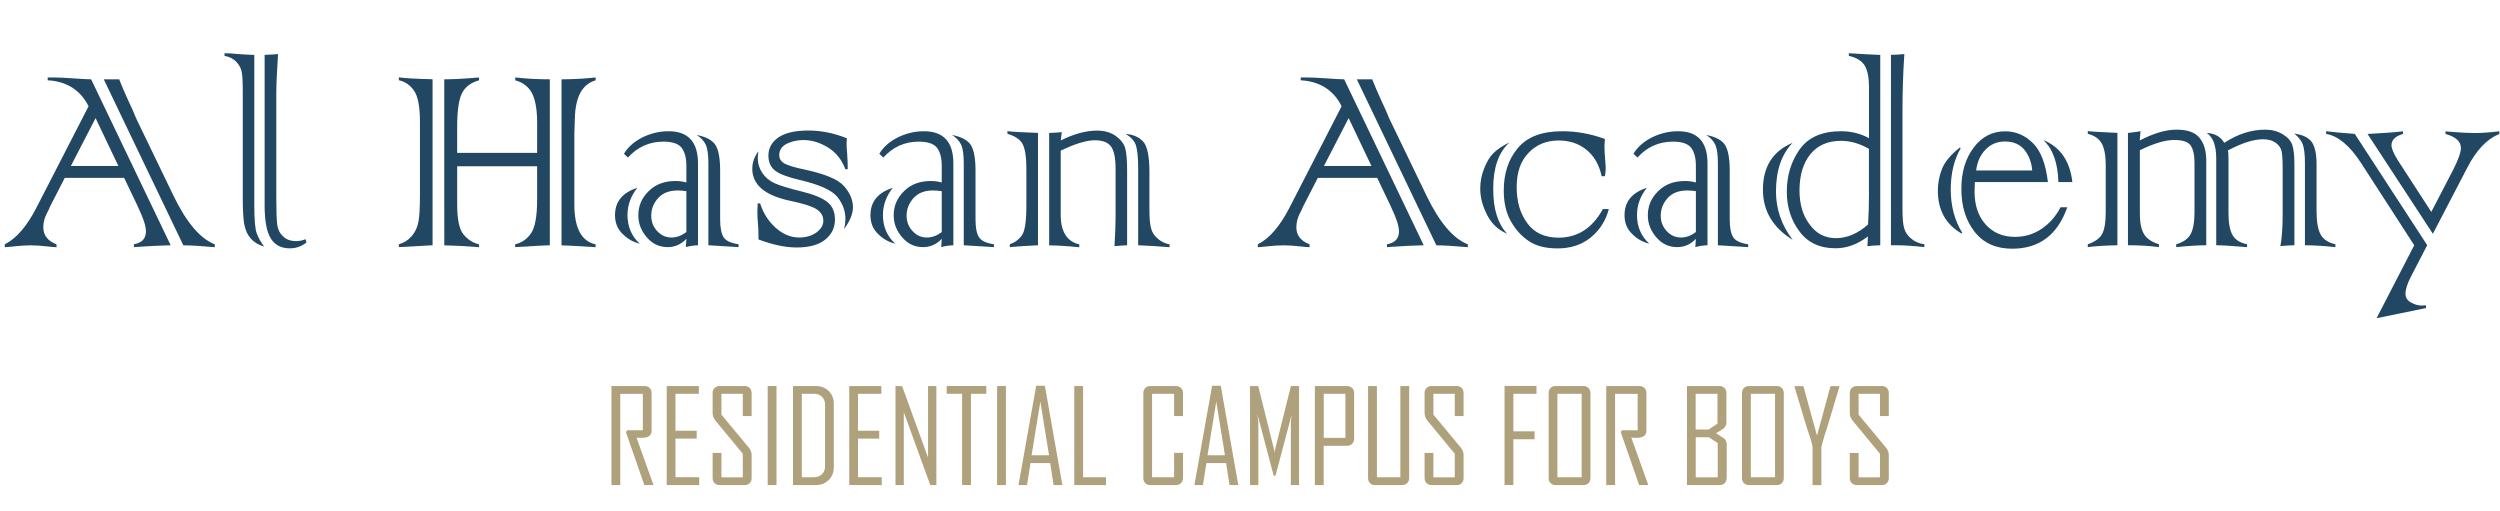 <?xml version="1.0" encoding="UTF-8"?>
<svg xmlns="http://www.w3.org/2000/svg" id="Layer_1" data-name="Layer 1" version="1.1" viewBox="0 0 348.61 71.26">
  <defs>
    <style>
      .cls-1 {
        fill: #214763;
      }

      .cls-1, .cls-2 {
        stroke-width: 0px;
      }

      .cls-2 {
        fill: #aea17b;
      }
    </style>
  </defs>
  <g>
    <path class="cls-1" d="M19.26,28.88l-1.95-4.08h-8.28l-2.09,4.08-.11.29s-.12.23-.33.64c-.31.62-.46,1.24-.46,1.89,0,1.11.61,1.9,1.84,2.37v.4c-.25,0-.68-.04-1.3-.11-.86-.1-1.64-.15-2.33-.15-.63,0-1.41.05-2.33.15-.63.07-1.05.11-1.25.11v-.4c1.61-.82,3.07-2.51,4.39-5.07l7.29-14.18c-.56-1.13-1.32-2-2.29-2.61-.97-.61-2.11-.95-3.41-1.01v-.4h.77c.69,0,1.63.04,2.83.13,1.26.09,2.08.13,2.46.13l11.09,23.14c-1.42.03-3.13.12-5.12.26v-.4c1.11-.19,1.67-.79,1.67-1.8,0-.75-.37-1.87-1.1-3.38ZM9.88,23.15h6.63l-3.18-6.68-3.45,6.68ZM25.56,34.2L14.47,11.06h2.15c.29.76.7,1.72,1.23,2.88.59,1.25.91,1.98.99,2.22.07.13.14.29.2.46l5.16,10.69c1.8,3.72,3.72,5.97,5.75,6.76v.4c-1.99-.18-3.45-.26-4.39-.26Z"></path>
    <path class="cls-1" d="M35.46,7.65v20.95c0,1.99.11,3.29.33,3.91.22.63.57,1.25,1.05,1.87-.81-.23-1.43-.61-1.87-1.12-.44-.48-.74-1.13-.9-1.95-.15-.73-.22-2.03-.22-3.91v-14.71c0-1.33-.05-2.23-.15-2.7-.12-.53-.38-1-.79-1.41-.41-.41-.94-.67-1.6-.79v-.37c.45,0,1.15.04,2.09.13.47.04,1.16.08,2.06.11ZM42.62,33.36l.11.46c-.69.54-1.46.81-2.31.81-1.2,0-2.09-.46-2.66-1.38-.57-.91-.86-2.45-.86-4.63V7.65c.88-.03,1.5-.07,1.87-.11-.16,2.5-.24,4.3-.24,5.4v14.71c0,1.8.04,3.03.13,3.69.09.67.36,1.21.81,1.62.44.44,1.05.66,1.84.66.42,0,.86-.09,1.3-.26Z"></path>
    <path class="cls-1" d="M60.32,11.06v23.14l-4.7.26v-.4c.7-.19,1.3-.57,1.8-1.14.47-.56.78-1.21.92-1.95.15-.73.22-2.01.22-3.82v-10.12c0-2.15-.28-3.62-.83-4.39-.54-.78-1.24-1.26-2.11-1.45v-.4c.91.12,2.47.21,4.7.26ZM76.67,11.06v23.14c-.64.01-2.25.1-4.83.26v-.4c.89-.19,1.62-.7,2.2-1.51.57-.82.86-2.4.86-4.74v-4.63h-11.15v5.34c0,2.06.29,3.45.88,4.17.6.72,1.32,1.18,2.17,1.38v.4c-1.81-.15-3.43-.23-4.85-.26V11.06c1.29,0,2.91-.09,4.85-.26v.4c-1.16.32-1.95.93-2.39,1.82s-.66,2.44-.66,4.63v3.67h11.15v-4.19c0-1.83-.24-3.21-.72-4.15-.51-.92-1.29-1.51-2.33-1.78v-.4c1.58.18,3.19.26,4.83.26ZM78.3,34.2V11.06c1.58,0,3.17-.09,4.76-.26v.4c-1.86.53-2.83,2.3-2.9,5.31l-.07,2.09v9.92c0,3.28.99,5.13,2.96,5.55v.4c-2.78-.18-4.37-.26-4.76-.26Z"></path>
    <path class="cls-1" d="M88.88,26.18c-.92,1.16-1.38,2.42-1.38,3.8,0,1.62.57,2.96,1.71,4-.89-.21-1.68-.65-2.37-1.34-.72-.67-1.08-1.55-1.08-2.63,0-1.89,1.04-3.16,3.12-3.82ZM95.71,25.44v-2.33c0-1.05-.21-1.88-.64-2.48-.44-.58-1.29-.88-2.55-.88-1.96,0-3.62.74-4.96,2.22l-.55-.53c.54-.92,1.4-1.68,2.57-2.28,1.17-.57,2.39-.86,3.64-.86,2.74,0,4.11,1.49,4.11,4.48v11.42c-.67.03-1.24.12-1.69.26l.07-1.16c-.73.78-1.6,1.16-2.61,1.16-1.16,0-2.12-.45-2.9-1.36-.79-.91-1.19-1.93-1.19-3.07,0-1.32.48-2.44,1.45-3.38.94-.94,2.19-1.41,3.75-1.41.5,0,1,.07,1.49.2ZM95.71,32.38v-5.73c-.48-.06-.89-.09-1.23-.09-1.16,0-2.06.35-2.7,1.05-.64.72-.97,1.54-.97,2.46,0,.83.27,1.54.81,2.13.56.62,1.23.92,2.02.92.7,0,1.39-.25,2.06-.75ZM103,34.46l-4.22-.26v-11.4c0-1.16-.11-2.01-.33-2.55-.25-.56-.68-1.03-1.3-1.43,1.27.25,2.14.7,2.59,1.36.45.67.68,1.88.68,3.62v6.79c0,1.16.16,1.98.48,2.48.31.5,1,.83,2.09.99v.4Z"></path>
    <path class="cls-1" d="M105.66,28.36h.33c.44,1.36,1.16,2.5,2.17,3.4,1.02.91,2.12,1.36,3.29,1.36.92,0,1.72-.23,2.39-.7.64-.47.97-1.02.97-1.65,0-.67-.33-1.21-.99-1.62-.67-.41-1.9-.8-3.69-1.16-1.76-.38-3.07-.94-3.93-1.68s-1.3-1.67-1.3-2.78c0-.86.29-1.68.86-2.44-.06.37-.09.7-.09,1.01,0,.73.22,1.42.66,2.06.41.61.99,1.08,1.73,1.41.73.32,1.96.7,3.69,1.12,1.64.4,2.83.88,3.58,1.45.73.57,1.1,1.4,1.1,2.48,0,1.14-.46,2.08-1.38,2.81-.91.72-2.23,1.08-3.97,1.08-1.54,0-3.31-.37-5.31-1.12,0-1.11-.03-1.9-.09-2.37-.04-.44-.07-.91-.07-1.41,0-.28.01-.7.04-1.25ZM118.19,23.59h-.31c-.51-1.35-1.33-2.36-2.46-3.05-1.11-.67-2.24-1.01-3.38-1.01-.89,0-1.68.18-2.37.53-.67.37-1.01.89-1.01,1.56,0,.51.25.91.75,1.19.47.26,1.39.54,2.77.83,2.84.6,4.68,1.37,5.51,2.31.83.94,1.25,1.92,1.25,2.96,0,.89-.41,1.9-1.23,3.01.12-.54.18-1,.18-1.38,0-1.13-.38-2.16-1.14-3.1-.75-.92-2.5-1.71-5.25-2.35-1.62-.38-2.75-.8-3.38-1.27-.64-.48-.97-1.19-.97-2.13,0-1.05.48-1.9,1.43-2.55.94-.63,2.32-.94,4.15-.94s3.53.36,5.36,1.08c-.03.35-.04.55-.04.59,0,.54.03,1.11.09,1.71.04.53.07,1.2.07,2.02Z"></path>
    <path class="cls-1" d="M124.5,26.18c-.92,1.16-1.38,2.42-1.38,3.8,0,1.62.57,2.96,1.71,4-.89-.21-1.68-.65-2.37-1.34-.72-.67-1.08-1.55-1.08-2.63,0-1.89,1.04-3.16,3.12-3.82ZM131.32,25.44v-2.33c0-1.05-.21-1.88-.64-2.48-.44-.58-1.29-.88-2.55-.88-1.96,0-3.62.74-4.96,2.22l-.55-.53c.54-.92,1.4-1.68,2.57-2.28,1.17-.57,2.39-.86,3.64-.86,2.74,0,4.11,1.49,4.11,4.48v11.42c-.67.03-1.24.12-1.69.26l.07-1.16c-.73.78-1.6,1.16-2.61,1.16-1.16,0-2.12-.45-2.9-1.36-.79-.91-1.19-1.93-1.19-3.07,0-1.32.48-2.44,1.45-3.38.94-.94,2.19-1.41,3.75-1.41.5,0,1,.07,1.49.2ZM131.32,32.38v-5.73c-.48-.06-.89-.09-1.23-.09-1.16,0-2.06.35-2.7,1.05-.64.72-.97,1.54-.97,2.46,0,.83.27,1.54.81,2.13.56.62,1.23.92,2.02.92.7,0,1.39-.25,2.06-.75ZM138.61,34.46l-4.22-.26v-11.4c0-1.16-.11-2.01-.33-2.55-.25-.56-.68-1.03-1.3-1.43,1.27.25,2.14.7,2.59,1.36.45.67.68,1.88.68,3.62v6.79c0,1.16.16,1.98.48,2.48.31.5,1,.83,2.09.99v.4Z"></path>
    <path class="cls-1" d="M144.74,18.54v15.66c-1.51.07-2.82.16-3.93.26v-.4c.66-.22,1.21-.61,1.65-1.19.44-.57.66-1.94.66-4.11v-5.4c0-1.46-.17-2.55-.51-3.25-.35-.66-1.06-1.14-2.13-1.45v-.37c.69.09,2.11.17,4.26.24ZM146.3,34.2v-15.66c.78-.03,1.36-.07,1.76-.11l-.15,1.16c1.83-.92,3.53-1.38,5.09-1.38,1.01,0,1.87.25,2.59.75.7.51,1.14,1.09,1.32,1.73.18.66.26,1.73.26,3.21v10.3c-.6.03-1.19.07-1.76.13.1-1.83.15-3.11.15-3.84v-7c0-1.43-.21-2.44-.61-3.03-.42-.6-1.19-.9-2.28-.9-1.17,0-2.76.48-4.76,1.45v8.94c0,2.34.86,3.72,2.59,4.13v.4c-1.76-.18-3.15-.26-4.19-.26ZM158.71,34.2v-10.71c0-1.48-.1-2.55-.31-3.21-.19-.6-.66-1.13-1.41-1.6,1,.07,1.79.42,2.39,1.03.6.63.9,2.06.9,4.28v5.12c0,1.26.07,2.15.22,2.68.13.57.44,1.06.92,1.47.47.42,1.02.7,1.67.81v.4c-.48-.04-1.28-.1-2.4-.17-1.12-.07-1.78-.1-1.99-.1Z"></path>
    <path class="cls-1" d="M193.99,28.88l-1.95-4.08h-8.28l-2.09,4.08-.11.29s-.12.23-.33.64c-.31.62-.46,1.24-.46,1.89,0,1.11.61,1.9,1.84,2.37v.4c-.25,0-.68-.04-1.3-.11-.86-.1-1.64-.15-2.33-.15-.63,0-1.41.05-2.33.15-.63.07-1.05.11-1.25.11v-.4c1.61-.82,3.07-2.51,4.39-5.07l7.29-14.18c-.56-1.13-1.32-2-2.29-2.61-.97-.61-2.11-.95-3.41-1.01v-.4h.77c.69,0,1.63.04,2.83.13,1.26.09,2.08.13,2.46.13l11.09,23.14c-1.42.03-3.13.12-5.12.26v-.4c1.11-.19,1.67-.79,1.67-1.8,0-.75-.37-1.87-1.1-3.38ZM184.61,23.15h6.63l-3.18-6.68-3.45,6.68ZM200.29,34.2l-11.09-23.14h2.15c.29.76.7,1.72,1.23,2.88.59,1.25.91,1.98.99,2.22.07.13.14.29.2.46l5.16,10.69c1.8,3.72,3.72,5.97,5.75,6.76v.4c-1.99-.18-3.45-.26-4.39-.26Z"></path>
    <path class="cls-1" d="M210.48,19.86c-1.51,1.38-2.26,3.52-2.26,6.43s.64,4.88,1.93,6.3c-1.21-.51-2.14-1.38-2.77-2.59-.64-1.24-.97-2.48-.97-3.71,0-.97.18-1.9.55-2.81.35-.91.78-1.61,1.27-2.11.51-.51,1.26-1.02,2.24-1.51ZM223.48,29.15h.86c-.42,1.61-1.25,2.92-2.48,3.93-1.26,1.04-2.81,1.56-4.66,1.56-1.67,0-3-.34-4-1.01-1.02-.69-1.86-1.6-2.5-2.74-.67-1.16-1.01-2.6-1.01-4.33,0-2.4.66-4.38,1.98-5.93,1.29-1.55,3.35-2.33,6.19-2.33,1.99,0,3.97.36,5.93,1.08,0,.15-.01.35-.04.62-.01.16-.02.29-.02.4,0,.5.04,1.16.11,2,.04.5.07.84.07,1.03,0,.25-.04.63-.11,1.14h-.46c-.35-1.61-1.07-2.85-2.15-3.71-1.07-.85-2.35-1.27-3.84-1.27-1.7,0-3.1.57-4.19,1.71-1.11,1.13-1.67,2.72-1.67,4.79s.5,3.7,1.49,5.05c.98,1.33,2.43,2,4.35,2,2.65,0,4.71-1.32,6.17-3.97Z"></path>
    <path class="cls-1" d="M229.65,26.18c-.92,1.16-1.38,2.42-1.38,3.8,0,1.62.57,2.96,1.71,4-.89-.21-1.68-.65-2.37-1.34-.72-.67-1.08-1.55-1.08-2.63,0-1.89,1.04-3.16,3.12-3.82ZM236.48,25.44v-2.33c0-1.05-.21-1.88-.64-2.48-.44-.58-1.29-.88-2.55-.88-1.96,0-3.62.74-4.96,2.22l-.55-.53c.54-.92,1.4-1.68,2.57-2.28,1.17-.57,2.39-.86,3.64-.86,2.74,0,4.11,1.49,4.11,4.48v11.42c-.67.03-1.24.12-1.69.26l.07-1.16c-.73.78-1.6,1.16-2.61,1.16-1.16,0-2.12-.45-2.9-1.36-.79-.91-1.19-1.93-1.19-3.07,0-1.32.48-2.44,1.45-3.38.94-.94,2.19-1.41,3.75-1.41.5,0,1,.07,1.49.2ZM236.48,32.38v-5.73c-.48-.06-.89-.09-1.23-.09-1.16,0-2.06.35-2.7,1.05-.64.72-.97,1.54-.97,2.46,0,.83.27,1.54.81,2.13.56.62,1.23.92,2.02.92.7,0,1.39-.25,2.06-.75ZM243.77,34.46l-4.22-.26v-11.4c0-1.16-.11-2.01-.33-2.55-.25-.56-.68-1.03-1.29-1.43,1.27.25,2.14.7,2.59,1.36.45.67.68,1.88.68,3.62v6.79c0,1.16.16,1.98.48,2.48.31.5,1,.83,2.09.99v.4Z"></path>
    <path class="cls-1" d="M249.98,19.9c-1.55,1.6-2.33,3.86-2.33,6.81,0,2.46.78,4.71,2.33,6.74-2.77-1.71-4.15-4.05-4.15-7,0-3.21,1.38-5.39,4.15-6.54ZM262.19,7.65v26.55c-.83.03-1.43.07-1.8.13.04-.47.07-.92.07-1.36-1.42,1.1-2.93,1.65-4.52,1.65-2.18,0-3.85-.78-5-2.33-1.19-1.57-1.78-3.42-1.78-5.56,0-2.25.6-4.22,1.8-5.91,1.2-1.68,3.12-2.52,5.75-2.52,1.43,0,2.74.32,3.91.97v-7.11c0-1.33-.2-2.33-.59-3.01-.42-.67-1.16-1.13-2.22-1.36v-.37c1.45.1,2.91.18,4.39.24ZM260.61,26.69v-5.93c-1.29-.75-2.58-1.12-3.89-1.12-1.84,0-3.27.62-4.28,1.87s-1.51,2.93-1.51,5.05c0,1.92.47,3.5,1.41,4.74.92,1.27,2.14,1.91,3.67,1.91s3.06-.64,4.48-1.91c.09-1.36.13-2.9.13-4.61ZM264.45,34.2h-.77V7.65c.47,0,1.09-.04,1.87-.11-.18,2.65-.26,5.3-.26,7.95v13.61c0,1.24.07,2.14.22,2.68.16.58.49,1.08.99,1.49.51.44,1.13.7,1.84.79v.4c-1.6-.18-2.89-.26-3.89-.26Z"></path>
    <path class="cls-1" d="M273.63,32.44l-.09.13c-2.21-1.27-3.32-3.27-3.32-5.99,0-1.05.2-2.07.59-3.05.39-.98,1.22-1.97,2.48-2.96l.11.11c-.92,1.6-1.38,3.51-1.38,5.75s.53,4.33,1.6,6.02ZM285.57,25.39h-10.19c-.03.73-.04,1.18-.04,1.34,0,1.9.52,3.43,1.56,4.59,1.04,1.14,2.39,1.71,4.06,1.71,1.38,0,2.62-.37,3.73-1.12,1.11-.75,1.99-1.75,2.64-3.01h.94c-1.35,3.85-3.91,5.78-7.68,5.78-2.27,0-4.02-.79-5.25-2.37-1.23-1.57-1.84-3.55-1.84-5.95s.57-4.24,1.71-5.77c1.13-1.52,2.6-2.28,4.41-2.28,1.46,0,2.75.55,3.86,1.65,1.1,1.08,1.79,2.9,2.09,5.45ZM275.56,23.77h7.82c-.07-1.05-.42-1.99-1.03-2.81-.64-.82-1.57-1.23-2.77-1.23-1.07,0-1.97.37-2.7,1.12-.73.75-1.17,1.72-1.32,2.92ZM288.98,25.39h-1.95c-.07-2.66-.77-4.62-2.09-5.86,2.36.98,3.7,2.93,4.04,5.86Z"></path>
    <path class="cls-1" d="M295.26,18.54v15.66c-1.68.03-3.06.12-4.13.26v-.4c1.02-.35,1.7-.84,2.02-1.47.32-.63.48-1.62.48-2.99v-6.59c0-1.32-.18-2.31-.55-2.99-.37-.67-1.02-1.13-1.95-1.36v-.37c.22.04,1.59.12,4.13.24ZM296.73,34.2v-15.66c.78-.09,1.36-.17,1.76-.24-.06.54-.1.97-.11,1.29,1.92-1.01,3.63-1.51,5.14-1.51s2.52.37,3.16,1.1c.64.76.97,1.83.97,3.21v11.81c-1.1,0-2.5.09-4.19.26v-.4c.98-.28,1.65-.75,2.02-1.43.35-.66.53-1.65.53-2.99v-6.96c0-1.11-.19-1.92-.57-2.44-.37-.48-1.12-.72-2.26-.72-1.26,0-2.85.48-4.79,1.43v8.83c0,1.24.18,2.18.55,2.81.37.66,1.07,1.15,2.11,1.47v.4c-1.32-.18-2.75-.26-4.3-.26ZM309.04,34.2v-12.1c0-1.79-.44-2.97-1.32-3.56,1.13.06,1.94.52,2.44,1.38,1.87-1.23,3.78-1.84,5.71-1.84.91,0,1.72.21,2.44.64.7.42,1.15.93,1.34,1.51.19.57.29,1.48.29,2.72v11.24c-.67.03-1.33.07-1.95.13.2-1.14.31-2.57.31-4.28v-6.52c0-1.21-.05-2.03-.15-2.46-.1-.44-.38-.83-.83-1.16-.45-.32-1.03-.48-1.74-.48-1.32,0-2.96.52-4.92,1.56.06.13.09.54.09,1.23v7.53c0,1.36.19,2.38.57,3.05.37.64,1.04,1.07,2.02,1.27v.4c-2.17-.18-3.59-.26-4.28-.26ZM321.41,34.2v-11.37c0-1.24-.1-2.13-.29-2.66-.19-.54-.59-1.05-1.19-1.54,1.14.15,1.95.53,2.42,1.16.45.63.68,1.67.68,3.12v6.54c0,1.48.19,2.56.57,3.25.38.69,1.07,1.14,2.06,1.36v.4c-1.68-.18-3.1-.26-4.26-.26Z"></path>
    <path class="cls-1" d="M338.29,42.56v.4l-6.89,1.41,5.25-10.17-7.44-11.51c-1.57-2.4-3.18-3.74-4.85-4.02v-.37c.92.12,2.25.24,4,.37l10.1,15.52-2.31,4.46c-.48.95-.72,1.72-.72,2.31,0,.53.25.93.75,1.21.51.29,1.02.44,1.52.44.06,0,.26-.01.61-.04ZM344.04,23.4l-4.79,9.2-9.11-13.92c2.25-.12,3.9-.24,4.94-.37v.37c-1.07.31-1.6.83-1.6,1.56,0,.48.31,1.22.94,2.2l4.61,7.11,3.1-5.97c.69-1.38,1.03-2.35,1.03-2.92,0-.94-.72-1.59-2.15-1.98v-.37c-.06,0,.37.04,1.27.11,1.19.09,2.12.13,2.81.13.97,0,2.11-.08,3.43-.24v.37c-1.73.69-3.22,2.26-4.48,4.72Z"></path>
  </g>
  <g>
    <path class="cls-2" d="M91.14,67.64h-1.29l-2.57-7.39.17-.25h2.19v-5.08h-3.15v12.72h-1.23v-13.81h4.62c.29,0,.52.09.71.27.18.18.27.42.27.71v5.24c0,.67-.45,1-1.34,1-.09,0-.22,0-.39-.01-.17,0-.29-.01-.37-.01.79,2.2,1.58,4.41,2.37,6.62Z"></path>
    <path class="cls-2" d="M97.51,67.64h-4.54v-13.81h4.48v1.08h-3.26v5.15h2.96v1.1h-2.96v5.38h3.31v1.08Z"></path>
    <path class="cls-2" d="M104.81,66.66c0,.29-.09.52-.27.71-.18.18-.41.27-.7.27h-3.48c-.29,0-.53-.09-.71-.27-.19-.18-.28-.42-.28-.71v-3.5h1.23v3.4h2.98v-3.29l-3.81-4.61c-.26-.32-.4-.67-.4-1.05v-2.8c0-.29.09-.52.28-.71.19-.18.42-.27.71-.27h3.48c.29,0,.52.09.7.27.18.18.27.42.27.71v3.21h-1.23v-3.11h-2.98v2.91l3.83,4.61c.25.31.38.65.38,1.03v3.19Z"></path>
    <path class="cls-2" d="M108.28,67.64h-1.23v-13.81h1.23v13.81Z"></path>
    <path class="cls-2" d="M116.27,65.14c0,.73-.24,1.33-.72,1.8-.48.47-1.08.7-1.81.7h-3.16v-13.81h3.16c.74,0,1.34.23,1.82.7.48.47.71,1.07.71,1.8v8.82ZM115.05,65.02v-8.59c0-.45-.14-.82-.43-1.1-.29-.28-.65-.42-1.11-.42h-1.7v11.64h1.63c.48,0,.86-.14,1.16-.41.3-.27.45-.65.45-1.12Z"></path>
    <path class="cls-2" d="M122.96,67.64h-4.54v-13.81h4.48v1.08h-3.26v5.15h2.96v1.1h-2.96v5.38h3.31v1.08Z"></path>
    <path class="cls-2" d="M130.57,67.64h-.85l-3.69-10.16v10.16h-1.16v-13.81h.92l3.62,9.98v-9.98h1.16v13.81Z"></path>
    <path class="cls-2" d="M137.53,54.91h-2.14v12.72h-1.23v-12.72h-2.15v-1.08h5.52v1.08Z"></path>
    <path class="cls-2" d="M140.27,67.64h-1.23v-13.81h1.23v13.81Z"></path>
    <path class="cls-2" d="M148.14,67.64h-1.22l-.48-3.07h-2.74l-.49,3.07h-1.18v-.04l2.46-13.81h1.21l2.44,13.84ZM146.28,63.48l-1.21-7.48-1.22,7.48h2.43Z"></path>
    <path class="cls-2" d="M154.21,67.64h-4.41v-13.81h1.23v12.72h3.19v1.08Z"></path>
    <path class="cls-2" d="M164.96,66.66c0,.29-.09.52-.28.71-.19.18-.43.27-.71.27h-3.56c-.29,0-.52-.09-.71-.27-.18-.18-.27-.42-.27-.71v-11.85c0-.29.09-.52.27-.71.18-.18.42-.27.71-.27h3.56c.29,0,.53.09.71.27.19.18.28.42.28.71v3.21h-1.24v-3.11h-3.07v11.64h3.07v-3.4h1.24v3.5Z"></path>
    <path class="cls-2" d="M172.67,67.64h-1.22l-.48-3.07h-2.74l-.49,3.07h-1.18v-.04l2.46-13.81h1.21l2.44,13.84ZM170.81,63.48l-1.21-7.48-1.22,7.48h2.43Z"></path>
    <path class="cls-2" d="M181.16,67.64h-1.16v-8.75c0-.12.04-.49.12-1.08l-2.26,8.53h-.25l-2.26-8.53c.08.61.12.97.12,1.08v8.75h-1.16v-13.81h1.14l2.24,8.98s.02.18.04.4c0-.09.01-.22.04-.4l2.24-8.98h1.14v13.81Z"></path>
    <path class="cls-2" d="M188.83,61.17c0,.29-.09.52-.28.71-.19.19-.42.28-.71.28h-3.26v5.48h-1.23v-13.81h4.48c.29,0,.52.09.71.27.19.18.28.42.28.71v6.36ZM187.61,61.06v-6.15h-3.02v6.15h3.02Z"></path>
    <path class="cls-2" d="M196.5,66.66c0,.29-.09.52-.28.71-.19.18-.42.27-.71.27h-3.76c-.29,0-.52-.09-.71-.27-.18-.18-.27-.42-.27-.71v-12.83h1.23v12.72h3.27v-12.72h1.23v12.83Z"></path>
    <path class="cls-2" d="M204.09,66.66c0,.29-.09.52-.27.71s-.41.27-.7.27h-3.48c-.29,0-.53-.09-.71-.27s-.28-.42-.28-.71v-3.5h1.23v3.4h2.98v-3.29l-3.81-4.61c-.26-.32-.4-.67-.4-1.05v-2.8c0-.29.09-.52.28-.71s.42-.27.71-.27h3.48c.29,0,.52.09.7.27s.27.42.27.71v3.21h-1.23v-3.11h-2.98v2.91l3.83,4.61c.25.31.38.65.38,1.03v3.19Z"></path>
    <path class="cls-2" d="M214.25,54.91h-3.22v5.24h2.96v1.1h-2.96v6.38h-1.23v-13.81h4.45v1.08Z"></path>
    <path class="cls-2" d="M221.78,66.66c0,.29-.09.52-.28.71s-.42.27-.71.27h-3.86c-.29,0-.52-.09-.71-.27s-.27-.42-.27-.71v-11.85c0-.29.09-.52.27-.71s.42-.27.71-.27h3.86c.29,0,.53.09.71.27s.28.42.28.71v11.85ZM220.55,66.55v-11.64h-3.38v11.64h3.38Z"></path>
    <path class="cls-2" d="M229.86,67.64h-1.29l-2.57-7.39.17-.25h2.19v-5.08h-3.15v12.72h-1.23v-13.81h4.62c.29,0,.52.09.71.27.18.18.27.42.27.71v5.24c0,.67-.45,1-1.34,1-.09,0-.22,0-.39-.01-.17,0-.29-.01-.37-.01.79,2.2,1.58,4.41,2.37,6.62Z"></path>
    <path class="cls-2" d="M240.77,66.66c0,.29-.09.52-.27.71-.18.18-.42.27-.71.27h-4.55v-13.81h4.52c.29,0,.52.09.71.27.18.18.27.42.27.71v4.1c0,.37-.17.67-.49.92-.32.19-.65.39-.97.58l1.04.67c.31.19.46.48.46.88v4.69ZM239.49,59.07v-4.16h-3.04v4.99h1.81l1.23-.83ZM239.53,66.55v-4.77l-1.24-.81h-1.83v5.59h3.07Z"></path>
    <path class="cls-2" d="M248.74,66.66c0,.29-.09.52-.28.71s-.42.27-.71.27h-3.86c-.29,0-.52-.09-.71-.27s-.27-.42-.27-.71v-11.85c0-.29.09-.52.27-.71s.42-.27.71-.27h3.86c.29,0,.53.09.71.27s.28.42.28.71v11.85ZM247.52,66.55v-11.64h-3.38v11.64h3.38Z"></path>
    <path class="cls-2" d="M256.5,53.91l-1.68,5.59c-.21.56-.49,1.49-.84,2.8v5.35h-1.23v-5.35c-.08-.45-.21-.92-.38-1.41-.28-.85-.44-1.31-.46-1.38l-1.68-5.59v-.08h1.24l1.9,6.91,1.88-6.91h1.24v.08Z"></path>
    <path class="cls-2" d="M263.38,66.66c0,.29-.09.52-.27.71-.18.18-.41.27-.7.27h-3.48c-.29,0-.53-.09-.71-.27-.19-.18-.28-.42-.28-.71v-3.5h1.23v3.4h2.98v-3.29l-3.81-4.61c-.26-.32-.4-.67-.4-1.05v-2.8c0-.29.09-.52.28-.71.18-.18.42-.27.71-.27h3.48c.29,0,.52.09.7.27.18.18.27.42.27.71v3.21h-1.23v-3.11h-2.98v2.91l3.83,4.61c.25.31.38.65.38,1.03v3.19Z"></path>
  </g>
</svg>
